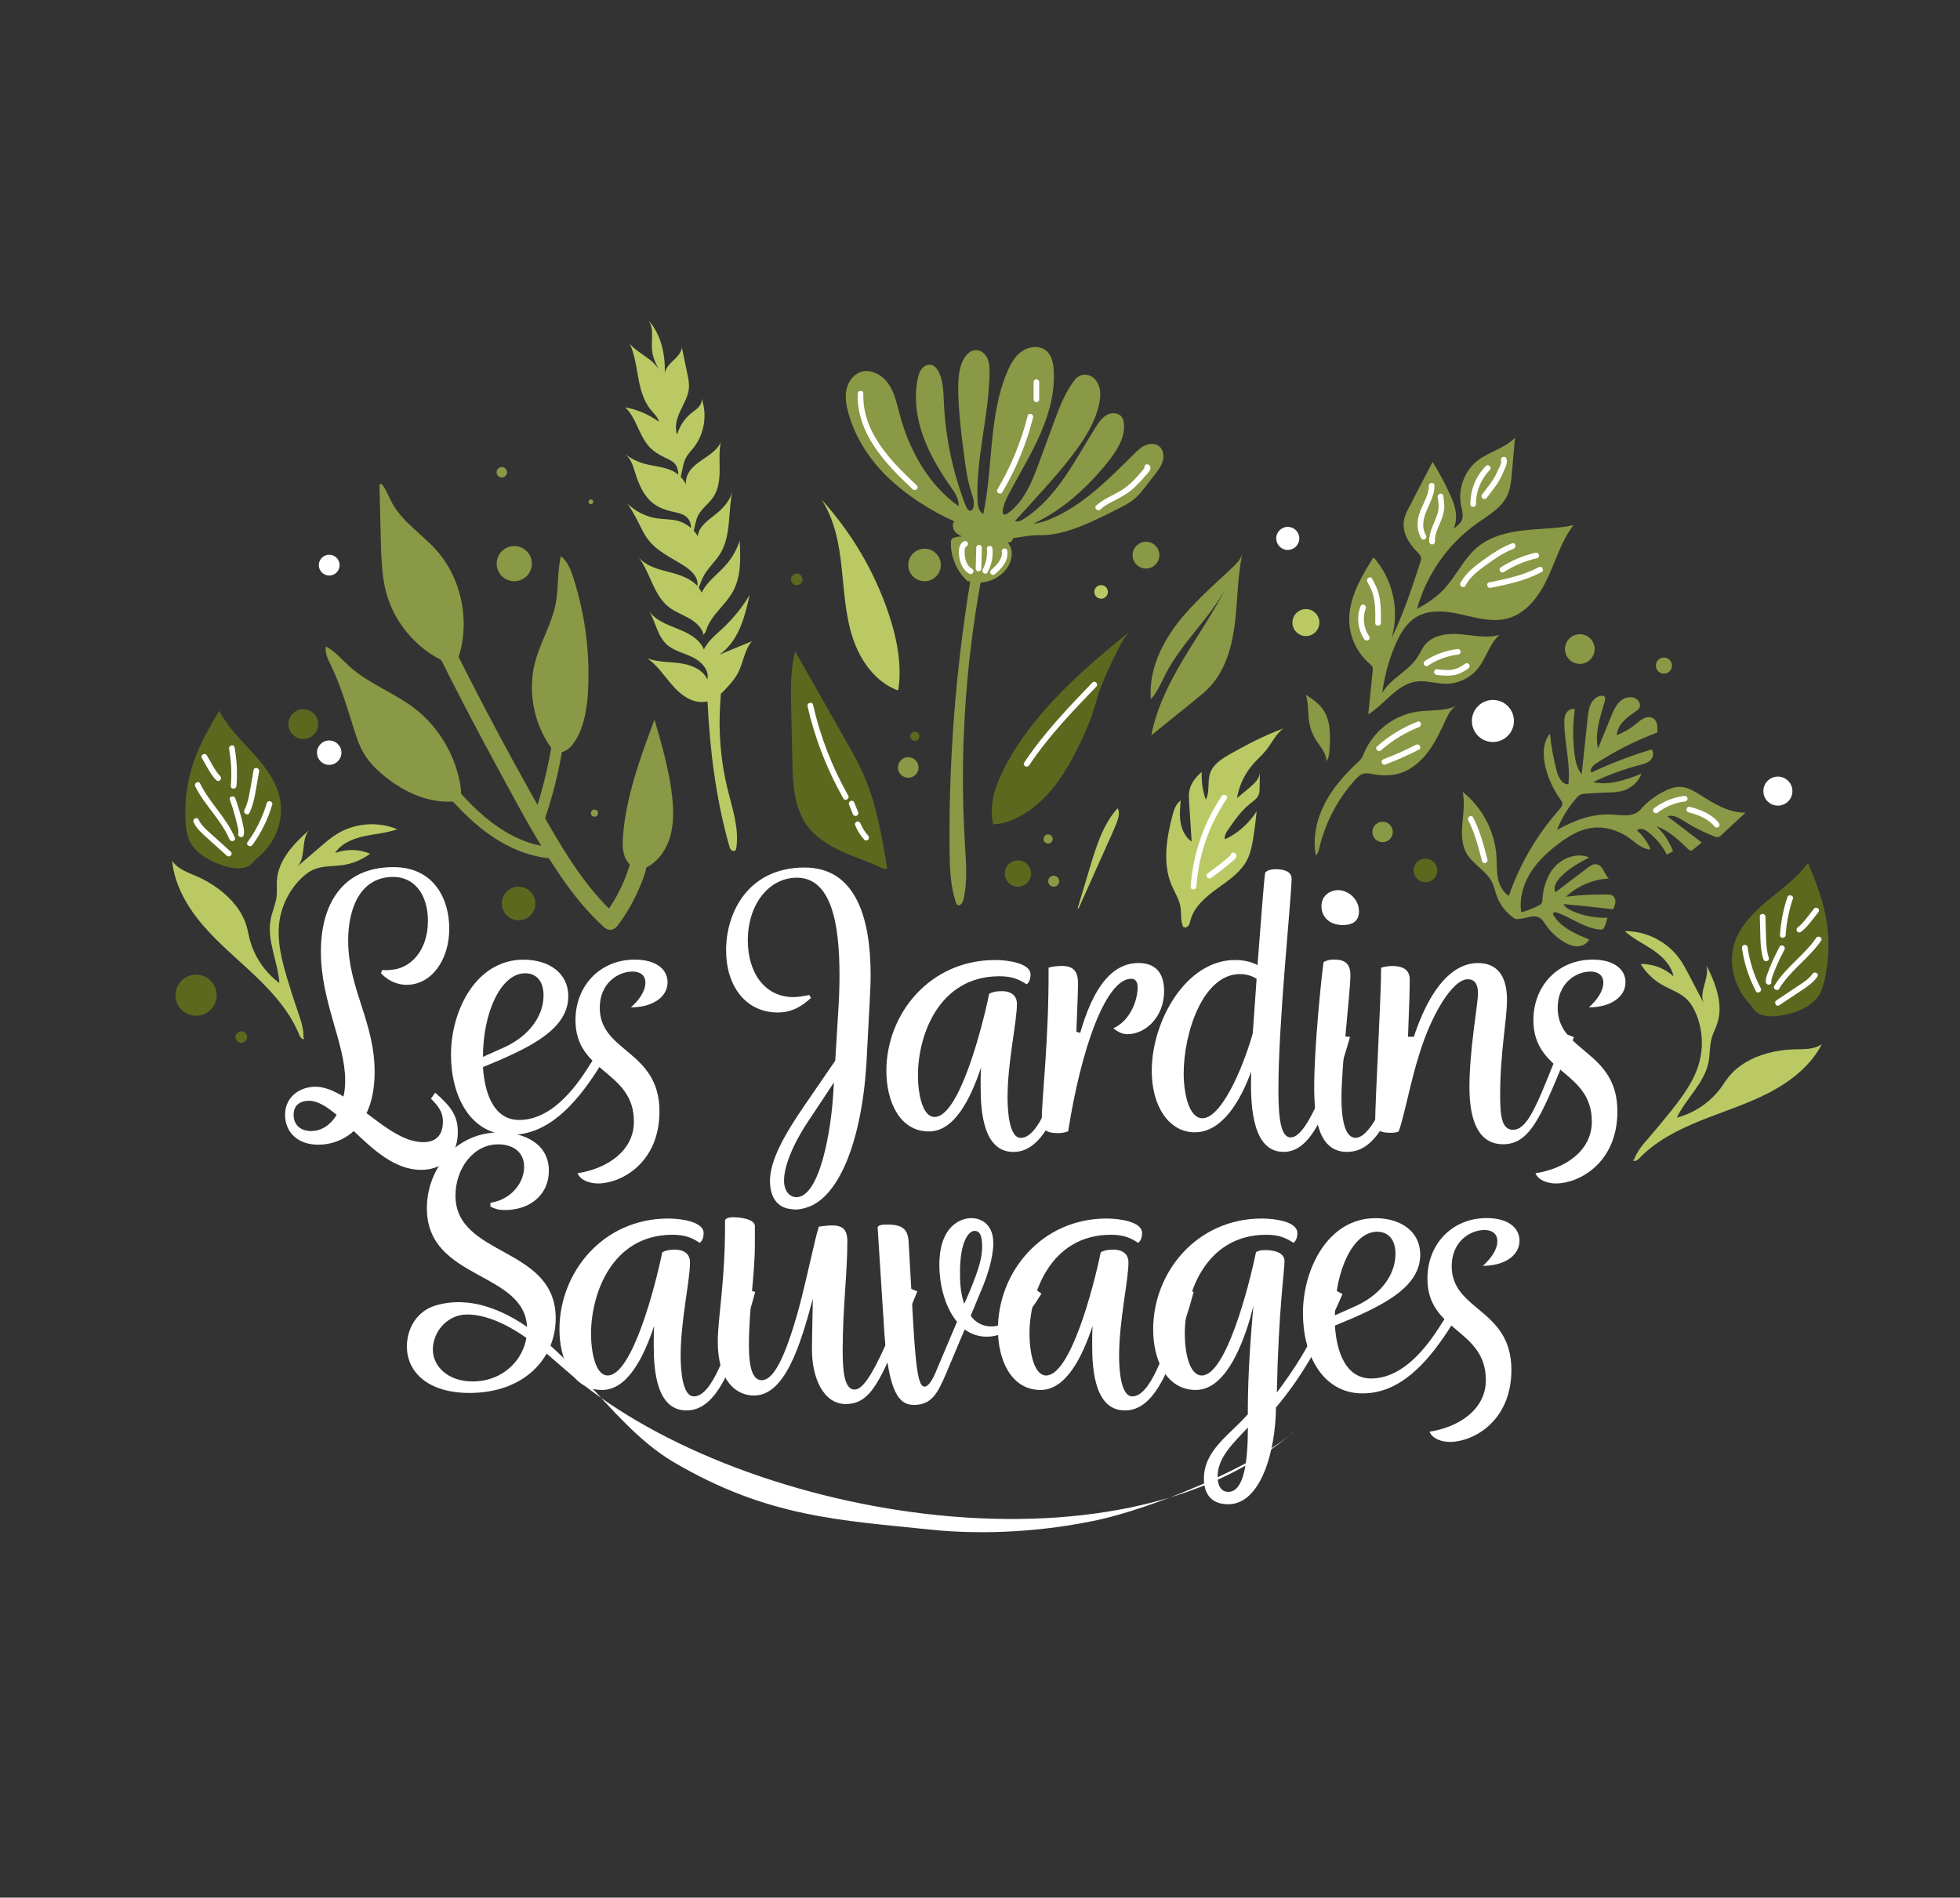<svg xmlns="http://www.w3.org/2000/svg" xmlns:xlink="http://www.w3.org/1999/xlink" id="Calque_1" x="0px" y="0px" viewBox="0 0 433.3 419.53" style="enable-background:new 0 0 433.3 419.53;" xml:space="preserve"><rect x="0" y="0" width="433.3" height="419.53" fill="#333333" stroke="none"/><style type="text/css">	.st0{clip-path:url(#SVGID_00000117676143932192298660000004656817385657259454_);}	.st1{fill:#647C22;}	.st2{fill:none;stroke:#000000;stroke-width:0.5;stroke-linecap:round;stroke-miterlimit:10;}	.st3{fill:#1D1D1B;}	.st4{fill:#9DAD5C;}	.st5{fill:none;stroke:#1D1D1B;stroke-width:4;stroke-linecap:round;stroke-miterlimit:10;}	.st6{fill:#FFC764;}	.st7{clip-path:url(#SVGID_00000088841680245613238260000011510796294556512182_);}	.st8{fill:#5D681F;}	.st9{fill:#FFFFFF;}	.st10{fill:#FF9566;}	.st11{fill:#899945;}	.st12{fill:#BBC965;}</style><g>	<g>		<path class="st9" d="M76.97,207.91c0,10.65,5.85,18.01,5.85,29.04c0,3.77-0.66,6.79-1.79,9.15c4.15,3.11,8.3,6.41,12.54,6.41   c3.11,0,4.34-1.89,4.34-4.53c0-1.79-0.57-3.02-2.64-5.09l0.94-1.32c3.58,3.11,5,5.19,5,8.67c0,5.66-3.68,8.39-8.11,8.39   c-5.85,0-10.65-4.53-14.9-8.58c-2.26,2.07-5.09,3.02-7.83,3.02c-4.62,0-7.35-2.83-7.35-6.6c0-4.24,3.58-6.22,6.69-6.22   c2.07,0,4.15,0.94,6.22,2.17c0.28-1.13,0.38-2.36,0.38-3.58c0-8.2-5.37-17.35-5.37-28.47c0-10.28,4.62-18.67,16.03-18.67   c9.05,0,12.35,7.17,12.35,13.58c0,6.88-3.87,12.44-9.43,12.44c-2.45,0-4.43-1.23-5.66-2.55l0.28-0.75c0.57,0.09,1.23,0.09,1.79,0   c4.34-0.19,8.3-4.15,8.3-10.84c0-5.85-3.02-9.71-7.64-9.71C79.42,193.86,76.97,201.21,76.97,207.91z M68.77,250.05   c2.36,0,4.34-1.41,5.66-3.58c-2.17-1.79-4.15-3.11-6.13-3.11c-1.41,0-3.39,0.57-3.39,3.11C64.9,248.73,66.51,250.05,68.77,250.05z   "></path>		<path class="st9" d="M106.77,235.91c0.38,5.94,2.45,11.69,8.01,11.69c5.94,0,10.94-4.9,14.99-11.22l4.24-6.6l1.7,1.04l-4.05,6.41   c-4.43,6.69-10.37,13.67-18.76,13.67c-8.96,0-13.2-8.67-13.2-17.72c0-9.81,5.56-21.02,16.03-21.02c5.47,0,9.9,2.83,9.9,8.11   c0,6.79-7.45,10.65-14.61,13.86L106.77,235.91z M106.77,233.65l4.43-1.98c5.19-2.26,8.96-6.6,8.96-11.6c0-3.3-1.7-4.9-4.05-4.9   C110.73,215.17,106.77,223.84,106.77,233.65z"></path>		<path class="st9" d="M140.14,247.98c0-11.41-12.92-10.65-12.92-22.44c0-7.64,5.47-13.39,13.1-13.39c4.62,0,7.26,2.07,7.26,5   c0,3.39-3.49,5.56-8.11,5.56c1.7-1.51,3.21-3.49,3.21-5.47c0-1.6-1.13-2.45-2.83-2.45c-3.3,0-7.26,2.64-7.26,8.01   c0,9.9,13.2,9.33,13.2,22.91c0,11.41-8.49,15.93-13.58,15.93c-1.79,0-3.87-0.66-4.53-2.26   C134.3,258.35,140.14,254.39,140.14,247.98z"></path>		<path class="st9" d="M192.47,215.54c0,1.89-0.09,3.77-0.19,5.66l-0.75,14.14c-1.13,17.54-6.32,29.7-13.39,31.68   c-1.23,0.38-2.26,0.47-3.3,0.28c-2.92-0.28-4.62-2.55-4.62-6.22c0-4.34,2.92-9.9,7.83-16.97l6.6-9.62l0.66-10.84   c0.19-2.73,0.28-5.47,0.28-8.11c0-11.31-1.79-21.5-9.43-21.5c-6.13,0-10.84,5.85-10.84,13.86c0,7.17,3.77,12.54,10.09,12.54   c0.75,0,2.17-0.19,3.49-0.47l0.38,0.66c-2.07,1.89-4.24,3.21-7.35,3.21c-6.98,0-11.41-5.75-11.41-13.76   c0-8.49,5-18.29,17.35-18.29C189.46,191.79,192.47,203.48,192.47,215.54z M184.27,240.72l0.09-1.41l-5.75,8.67   c-3.68,5.56-5.28,10.18-5.28,13.01c0,2.45,1.32,3.68,2.73,3.68C181.16,264.66,183.8,250.24,184.27,240.72z"></path>		<path class="st9" d="M236.22,231.1l0.94-3.21l2.07,0.57l-0.85,3.02c-3.96,13.1-7.45,23.19-14.33,23.19   c-6.51,0-7.26-8.49-7.26-14.33c0-1.41,0-2.92,0.09-4.34c-2.36,7.07-5.94,14.14-11.5,14.14c-6.6,0-9.43-6.79-9.43-13.39   c0-12.63,9.62-24.51,24.04-24.51c2.73,0,7.83,0.66,7.83,3.21c0,1.13-0.38,1.79-0.85,2.17c-1.6-1.04-3.11-1.79-6.03-1.79   c-13.48,0-18.01,13.2-18.01,21.87c0,4.24,1.04,9.24,3.68,9.24c5.37,0,10.47-19.42,12.07-27.25c0.75-0.38,1.51-0.57,2.83-0.57   c1.6,0,3.3,0.66,3.3,2.83c0,4.05-2.07,12.82-2.07,20.65c0,3.49,0.47,8.96,2.92,8.96C229.62,251.56,232.92,242.04,236.22,231.1z"></path>		<path class="st9" d="M237.83,232.04c2.26-9.43,6.03-19.14,13.86-19.14c3.39,0,5.66,1.79,5.66,6.22c0,5.75-4.15,9.52-8.11,9.52   c-1.13,0-2.07-0.47-3.11-1.32c3.68-1.6,5.37-6.13,5.37-9.05c0-1.32-0.57-1.89-1.41-1.89c-5.66,0-11.13,15.65-13.95,33.75h-0.09   c-0.66,0.28-1.41,0.38-2.26,0.38c-2.83,0-3.49-1.13-3.49-2.73c0-5.28,1.6-17.63,1.51-33.85c0.85-0.28,2.17-0.38,2.92-0.38   c1.98,0,3.58,0.66,3.58,3.68c0,3.96-0.38,8.96-0.38,13.29C237.83,231.1,237.83,231.57,237.83,232.04z"></path>		<path class="st9" d="M295.72,231.1l0.57-1.98l2.17,0.09l-0.66,2.26c-5.09,17.25-8.86,23.19-14.05,23.19   c-6.51,0-7.35-9.05-7.17-16.59v-1.13c-2.26,6.22-6.32,13.39-12.44,13.39c-5.66,0-9.52-5.66-9.52-13.58   c0-11.13,7.64-24.51,18.38-24.51c1.6,0,3.49,0.28,5,1.13c0.75-9.71,1.41-18.67,1.7-20.46c0.47-0.57,1.51-0.75,2.26-0.75   c1.89,0,3.58,0.47,3.58,2.17c-0.19,6.03-2.92,31.49-2.92,46.57c0,6.13,0.47,10.56,2.73,10.56   C288.64,251.47,292.79,241.19,295.72,231.1z M276.95,228.46l0.85-12.07c-1.04-0.66-2.26-1.04-3.68-1.04   c-8.2,0-12.44,13.01-12.44,21.97c0,4.34,1.13,9.9,4.15,9.9C269.79,247.22,274.5,237.04,276.95,228.46z"></path>		<path class="st9" d="M310.05,231.1l0.47-1.89h2.17l-0.57,2.26c-4.43,16.88-8.49,23.19-14.33,23.19c-6.13,0-7.26-6.88-7.26-14.33   c0-8.58,1.51-23.57,2.07-27.62c0.75-0.47,1.6-0.57,2.36-0.57c2.17,0,3.58,0.75,3.58,3.49c0,3.49-1.98,19.8-1.98,27.15   c0,4.34,0.66,8.77,3.11,8.77C302.69,251.56,306.84,244.02,310.05,231.1z M295.72,196.78c2.36,0,4.71,1.98,4.71,4.71   c0,2.36-1.7,3.02-3.58,3.02c-2.83,0-4.71-1.7-4.71-4.15C292.14,198.01,293.93,196.88,295.72,196.78z"></path>		<path class="st9" d="M311.65,216.49c0,5.56-0.47,11.97-0.47,17.54c2.73-11.03,7.92-21.12,15.56-21.12c4.15,0,6.41,2.73,6.41,8.11   c0,4.53-1.51,11.6-1.51,21.02c0,4.43,0.28,7.73,2.83,7.73c3.11,0,5.09-4.9,9.52-16.03l2.07-5.19l1.89,0.75l-2.17,5.19   c-5.19,12.54-7.64,18.48-13.48,18.48c-6.03,0-7.45-6.41-7.45-12.63c0-8.39,1.89-18.29,1.89-20.74c0-2.17-0.85-3.11-2.26-3.11   c-3.3,0-8.01,7.64-10.75,16.69c-1.89,5.85-3.3,13.67-4.53,16.97c-0.57,0.28-1.23,0.28-1.98,0.28c-2.26,0-3.21-0.75-3.21-2.45   c0-4.53,1.32-27.62,1.32-34.04c0.57-0.19,1.6-0.38,2.45-0.38C309.2,213.56,311.65,213.85,311.65,216.49z"></path>		<path class="st9" d="M351.91,247.98c0-11.41-12.92-10.65-12.92-22.44c0-7.64,5.47-13.39,13.1-13.39c4.62,0,7.26,2.07,7.26,5   c0,3.39-3.49,5.56-8.11,5.56c1.7-1.51,3.21-3.49,3.21-5.47c0-1.6-1.13-2.45-2.83-2.45c-3.3,0-7.26,2.64-7.26,8.01   c0,9.9,13.2,9.33,13.2,22.91c0,11.41-8.49,15.93-13.58,15.93c-1.79,0-3.87-0.66-4.53-2.26   C346.07,258.35,351.91,254.39,351.91,247.98z"></path>		<path class="st9" d="M103.8,290.42c-5.75,0.28-8.11,4.71-8.11,7.92c0,3.77,3.39,7.07,8.77,7.07c7.26,0,12.07-5.56,12.07-11.5   c0-13.01-22.16-10.65-22.16-26.78c0-8.86,6.51-16.78,16.03-16.78c5.47,0,10.94,2.45,10.94,8.49c0,5.28-4.15,8.67-9.71,8.67   c-1.41,0-2.26-0.28-3.21-0.75v-0.85c4.81-0.75,7.45-4.62,7.45-7.92c0-3.3-2.45-5-5.75-5c-5.56,0-9.43,5.47-9.43,11.31   c0,13.67,22.16,11.13,22.16,27.15c0,9.05-7.17,16.5-19.04,16.5c-9.33,0-13.86-4.71-13.86-10.28c0-4.34,2.73-9.43,9.43-9.43   c1.32,0,3.02,0.19,4.71,1.23L103.8,290.42z"></path>		<path class="st9" d="M163.95,288.25l0.94-3.21l2.07,0.57l-0.85,3.02c-3.96,13.1-7.45,23.19-14.33,23.19   c-6.51,0-7.26-8.49-7.26-14.33c0-1.41,0-2.92,0.09-4.34c-2.36,7.07-5.94,14.14-11.5,14.14c-6.6,0-9.43-6.79-9.43-13.39   c0-12.63,9.62-24.51,24.04-24.51c2.73,0,7.83,0.66,7.83,3.21c0,1.13-0.38,1.79-0.85,2.17c-1.6-1.04-3.11-1.79-6.03-1.79   c-13.48,0-18.01,13.2-18.01,21.87c0,4.24,1.04,9.24,3.68,9.24c5.37,0,10.47-19.42,12.07-27.25c0.75-0.38,1.51-0.57,2.83-0.57   c1.6,0,3.3,0.66,3.3,2.83c0,4.05-2.07,12.82-2.07,20.65c0,3.49,0.47,8.96,2.92,8.96C157.35,308.71,160.65,299.18,163.95,288.25z"></path>		<path class="st9" d="M179.7,287.12c-2.83,10.56-6.22,21.4-13.01,21.4c-3.96,0-8.01-3.21-8.01-11.88c0-5.47,1.7-13.39,1.6-26.78   c0.09-0.57,0.94-0.75,1.79-0.75c1.6,0,4.71,0.38,4.81,1.89v4.24c0,6.41-1.32,14.33-1.32,22.25c0,4.9,0.85,7.64,2.83,7.64   c2.55,0,5.09-4.62,8.2-15.84c2.07-7.83,3.49-15.18,4.43-18.1c1.23-0.19,2.26-0.28,2.92-0.28c2.83,0,3.3,1.41,3.39,3.3   c0,7.45-1.04,14.9-1.04,24.32c0,5,0.47,8.67,2.64,8.67c1.89,0,4.34-3.49,9.52-16.12l2.55-6.32l1.79,0.75l-2.64,6.41   c-5.47,13.2-7.54,18.48-13.2,18.48c-4.9,0-7.45-5.75-7.45-12.07C179.51,295.13,179.7,287.96,179.7,287.12z"></path>		<path class="st9" d="M211.57,292.21c-2.92-3.49-4.15-9.24-3.87-13.86c0.38-6.98,4.34-9.05,7.07-9.05c1.98,0,5.09,1.23,4.81,6.22   c-0.19,2.17-0.66,5.28-3.11,10.84l-1.89,4.53c1.13,1.51,2.64,2.36,4.62,2.36c4.05,0,7.26-4.43,9.43-8.39l1.6,1.13   c-2.64,4.43-6.69,9.52-12.07,9.52c-1.89,0-3.49-0.57-4.9-1.6l-4.05,9.62c-1.89,4.43-3.21,7.07-7.17,7.07   c-3.39,0-5.56-2.92-6.51-15.56l-1.51-23.66c0.09-0.57,1.13-0.66,2.07-0.66c3.77,0,4.71,1.23,4.81,4.34l0.94,16.69   c0.66,11.88,1.32,14.8,2.55,14.8c0.85,0,1.79-1.41,2.83-4.05L211.57,292.21z M212.23,281.65c0,2.64,0.28,4.81,0.94,6.6l1.23-2.83   c2.07-5,2.73-7.54,2.73-9.81c0-2.55-0.57-3.49-1.7-3.49c-0.94,0-2.73,1.51-3.11,6.79C212.23,279.86,212.23,280.8,212.23,281.65z"></path>		<path class="st9" d="M260.88,288.25l0.94-3.21l2.07,0.57l-0.85,3.02c-3.96,13.1-7.45,23.19-14.33,23.19   c-6.51,0-7.26-8.49-7.26-14.33c0-1.41,0-2.92,0.09-4.34c-2.36,7.07-5.94,14.14-11.5,14.14c-6.6,0-9.43-6.79-9.43-13.39   c0-12.63,9.62-24.51,24.04-24.51c2.73,0,7.83,0.66,7.83,3.21c0,1.13-0.38,1.79-0.85,2.17c-1.6-1.04-3.11-1.79-6.03-1.79   c-13.48,0-18.01,13.2-18.01,21.87c0,4.24,1.04,9.24,3.68,9.24c5.37,0,10.47-19.42,12.07-27.25c0.75-0.38,1.51-0.57,2.83-0.57   c1.6,0,3.3,0.66,3.3,2.83c0,4.05-2.07,12.82-2.07,20.65c0,3.49,0.47,8.96,2.92,8.96C254.28,308.71,257.58,299.18,260.88,288.25z"></path>		<path class="st9" d="M286.81,272.6c0,1.13-0.38,1.79-0.85,2.17c-1.6-1.04-3.11-1.79-6.03-1.79c-13.48,0-18.01,13.2-18.01,21.87   c0,4.24,1.04,9.24,3.77,9.24c5.28,0,10.37-19.42,11.97-27.25c0.47-0.38,1.32-0.47,2.07-0.47c2.36,0,4.24,0.75,4.24,2.45   c0,2.17-1.32,10.75-1.7,29.04c3.3-4.43,7.73-10.56,12.73-22.72l1.79,0.94c-5.19,11.97-9.62,19.04-14.71,25.08   c-0.09,9.81-3.39,21.4-10.56,21.4c-3.96,0-5.37-2.55-5.37-5.66c0-6.32,5.75-9.71,9.71-14.24c0-5.66,0.19-12.35,1.23-23.95   c-0.38,1.41-0.66,2.45-0.66,2.55c-2.26,7.64-6.03,16.03-12.07,16.03c-6.6,0-9.43-6.79-9.43-13.39c0-12.63,9.62-24.51,24.04-24.51   C281.81,269.39,286.81,270.05,286.81,272.6z M271.53,329.82c3.58,0,4.34-6.98,4.34-14.24c-3.02,3.3-6.69,6.51-6.69,10.84   C269.18,328.69,270.12,329.82,271.53,329.82z"></path>		<path class="st9" d="M295.11,293.06c0.38,5.94,2.45,11.69,8.01,11.69c5.94,0,10.94-4.9,14.99-11.22l4.24-6.6l1.7,1.04l-4.05,6.41   c-4.43,6.69-10.37,13.67-18.76,13.67c-8.96,0-13.2-8.67-13.2-17.72c0-9.81,5.56-21.02,16.03-21.02c5.47,0,9.9,2.83,9.9,8.11   c0,6.79-7.45,10.65-14.61,13.86L295.11,293.06z M295.11,290.79l4.43-1.98c5.19-2.26,8.96-6.6,8.96-11.6c0-3.3-1.7-4.9-4.05-4.9   C299.07,272.31,295.11,280.99,295.11,290.79z"></path>		<path class="st9" d="M328.48,305.12c0-11.41-12.92-10.65-12.92-22.44c0-7.64,5.47-13.39,13.1-13.39c4.62,0,7.26,2.07,7.26,5   c0,3.39-3.49,5.56-8.11,5.56c1.7-1.51,3.21-3.49,3.21-5.47c0-1.6-1.13-2.45-2.83-2.45c-3.3,0-7.26,2.64-7.26,8.01   c0,9.9,13.2,9.33,13.2,22.91c0,11.41-8.49,15.93-13.58,15.93c-1.79,0-3.87-0.66-4.53-2.26   C322.64,315.49,328.48,311.53,328.48,305.12z"></path>	</g>	<g>		<path class="st9" d="M93.27,290.54c0-0.89,5.86-4.41,14.62-1.58c16.47,5.32,26.08,25.47,40.99,34.26   c20.84,12.28,37.05,12.87,56.76,14.94c11.99,1.26,25.22,0.42,37.01-2.11s34.92-11.78,43.81-19.91   c-39.21,34.73-124.75,19.19-161.45-13.29c-4.66-4.05-9.3-8.25-14.98-10.68c-5.09-2.18-11.3-2.77-13.74,2.9L93.27,290.54z"></path>	</g>	<g>		<g>			<path class="st8" d="M388.39,223.35c-4.48-3.4-6.68-9.69-4.89-15.02c1.29-3.82,4.31-6.78,7.41-9.35s6.45-4.96,8.79-8.24    c1.41,3.46,2.83,6.94,3.66,10.59c1.12,4.92,1.15,10.09,0.08,15.03c-0.31,1.41-0.72,2.84-1.56,4.02c-0.98,1.37-2.46,2.3-4.01,2.96    c-1.64,0.7-3.38,1.13-5.15,1.3c-1.76,0.17-3.77-0.02-4.92-1.37c-0.46-0.54-0.75-1.22-1.3-1.67"></path>		</g>		<g>			<g>				<path class="st9" d="M389.25,218.48c-1.5-2.86-2.48-5.95-2.92-9.14c-0.05-0.34-0.47-0.51-0.77-0.44     c-0.36,0.1-0.48,0.44-0.44,0.77c0.46,3.3,1.5,6.49,3.05,9.44C388.55,219.83,389.63,219.2,389.25,218.48L389.25,218.48z"></path>			</g>		</g>		<g>			<g>				<path class="st9" d="M391.03,211.73c-0.47-1.42-0.57-2.89-0.61-4.38c-0.05-1.56-0.09-3.13-0.13-4.69c-0.02-0.8-1.27-0.81-1.25,0     c0.05,1.62,0.08,3.24,0.14,4.86c0.05,1.53,0.17,3.08,0.65,4.54C390.08,212.83,391.28,212.5,391.03,211.73L391.03,211.73z"></path>			</g>		</g>		<g>			<g>				<path class="st9" d="M394.76,206.72c0.18-2.74,0.71-5.43,1.59-8.03c0.26-0.76-0.95-1.09-1.21-0.33     c-0.91,2.7-1.45,5.52-1.63,8.36C393.46,207.53,394.71,207.52,394.76,206.72L394.76,206.72z"></path>			</g>		</g>		<g>			<g>				<path class="st9" d="M398.09,206.06c0.77-0.57,1.4-1.25,2-1.99c0.62-0.77,1.23-1.56,1.85-2.34c0.21-0.27,0.26-0.63,0-0.88     c-0.22-0.22-0.67-0.27-0.88,0c-0.6,0.76-1.19,1.53-1.8,2.28c-0.53,0.66-1.14,1.37-1.79,1.86c-0.27,0.2-0.41,0.54-0.22,0.86     C397.39,206.1,397.82,206.26,398.09,206.06L398.09,206.06z"></path>			</g>		</g>		<g>			<g>				<path class="st9" d="M391.61,217.09c-0.05-0.62,0.21-1.19,0.42-1.75c0.23-0.61,0.47-1.22,0.73-1.82c0.52-1.21,1.1-2.4,1.73-3.57     c0.38-0.71-0.7-1.34-1.08-0.63c-0.67,1.25-1.29,2.52-1.84,3.83c-0.28,0.66-0.55,1.32-0.79,1.99c-0.23,0.63-0.46,1.27-0.41,1.95     C390.42,217.89,391.67,217.89,391.61,217.09L391.61,217.09z"></path>			</g>		</g>		<g>			<g>				<path class="st9" d="M393.33,218.58c2.45-4.06,6.58-6.71,9.25-10.6c0.46-0.67-0.63-1.29-1.08-0.63     c-2.67,3.89-6.79,6.53-9.25,10.6C391.84,218.64,392.92,219.27,393.33,218.58L393.33,218.58z"></path>			</g>		</g>		<g>			<g>				<path class="st9" d="M393.35,222.24c1.58-1.04,3.15-2.09,4.72-3.15c1.36-0.92,2.77-1.8,3.71-3.18c0.46-0.67-0.63-1.29-1.08-0.63     c-0.87,1.27-2.28,2.07-3.53,2.91c-1.48,1-2.96,1.99-4.45,2.97C392.05,221.6,392.68,222.69,393.35,222.24L393.35,222.24z"></path>			</g>		</g>	</g>	<g>		<g>			<path class="st11" d="M357.22,175.06c2.45-0.04,4.8-1.7,5.66-4c-3.42,1.32-7.09,2.67-10.67,1.85c3.27-1.58,6.7-2.84,10.21-3.76    c0.87-0.22,1.78-0.45,2.43-1.07s0.88-1.76,0.24-2.39c-4.54,1.37-8.98,3.07-13.27,5.09c-0.49-0.65,0.27-1.5,0.95-1.95    c4.26-2.79,8.83-5.11,13.6-6.88c0.09-1.13,0.08-2.48-0.85-3.11c-0.64-0.43-1.51-0.34-2.2,0c-0.69,0.33-1.26,0.88-1.85,1.37    c-1.21,0.99-2.59,1.77-4.05,2.3c0.17-2.28,2.18-3.92,4.1-5.17c0.34-0.23,0.71-0.46,0.9-0.83c0.32-0.61,0.04-1.39-0.47-1.84    c-1.02-0.89-2.69-0.59-3.71,0.3s-1.57,2.19-2.08,3.44c-0.96,2.37-1.93,4.74-2.89,7.1c-0.77-3.49,0.52-7.06,1.5-10.5    c0.1-0.34,0.17-0.76-0.07-1.01c-0.19-0.2-0.5-0.22-0.78-0.18c-1.02,0.15-1.84,0.97-2.27,1.9s-0.55,1.98-0.66,3    c-0.44,4.15-0.89,8.3-1.33,12.45c-1.03-1.24-1.38-2.91-1.58-4.51c-0.41-3.27-0.39-6.6,0.06-9.87c-0.74-0.24-1.56,0.25-1.93,0.93    c-0.37,0.68-0.4,1.49-0.39,2.27c0.09,4.48,1.39,8.94,0.91,13.39c-1.42,0.07-2.22-1.58-2.59-2.96c-0.72-2.7-1.22-5.47-1.49-8.25    c-1.66,2.04-1.6,4.99-0.96,7.54c0.63,2.52,1.76,4.92,3.28,7.03c0.18,0.25,0.37,0.51,0.42,0.81c0.08,0.54-0.31,1.03-0.68,1.44    c-4.92,5.54-8.73,12.05-11.15,19.05c-1.38-0.82-2.14-2.41-2.43-3.99c-0.3-1.58-0.21-3.2-0.31-4.8    c-0.37-5.49-3.15-10.78-7.47-14.18c0.99,4.51-1.44,9.64,0.89,13.63c1.41,2.41,4.26,3.74,5.54,6.22c0.53,1.03,0.75,2.2,1.16,3.29    c0.77,2.06,2.25,3.85,4.12,4.99l-0.07-0.07c1.85,0.29,3.92-1.19,5.48-0.16c0.51,0.34,0.84,0.89,1.18,1.39    c1.03,1.51,2.37,2.81,3.92,3.79c0.92,0.58,1.96,1.06,3.05,1.07s2.24-0.54,2.68-1.54c-2.97-1.2-6.13-2.57-7.83-5.28    c-0.09-0.15-0.18-0.32-0.13-0.48c0.1-0.31,0.54-0.28,0.84-0.17c3.21,1.09,6.03,3.42,9.4,3.75c0.28,0.03,0.58,0.03,0.81-0.13    c0.19-0.14,0.29-0.37,0.38-0.59c0.23-0.61,0.43-1.24,0.58-1.88c-2.55,0.07-5.11-0.4-7.46-1.36c-0.88-0.36-1.79-0.84-2.25-1.67    c3.66,0.33,7.32,0.72,10.97,1.15c0.24-0.52,0.48-1.05,0.51-1.62c0.03-0.57-0.2-1.19-0.7-1.46c-0.3-0.16-0.66-0.17-1.01-0.18    c-3.08-0.06-6.16,0.1-9.22,0.49c2.55-2.4,5.99-3.86,9.49-4.02c-0.55-0.48-0.83-1.19-1.18-1.82c-0.36-0.64-0.89-1.27-1.62-1.35    c-0.7-0.08-1.33,0.37-1.89,0.79c-2.38,1.8-4.76,3.61-7.14,5.41c-0.53-1.12,0.23-2.42,1.09-3.32c1.79-1.87,4.1-3.15,6.38-4.39    c-2.52-1.04-5.58-0.06-7.46,1.92c-1.88,1.98-2.73,4.76-2.88,7.48c-0.02,0.28-0.03,0.57-0.19,0.79c-0.13,0.18-0.33,0.3-0.53,0.4    c-1.21,0.63-2.48,1.14-3.8,1.51l-0.17-0.06c-0.45-3.04,0.49-6.18,2.14-8.78s3.98-4.7,6.46-6.52c1.91-1.4,3.99-2.69,6.32-3.15    c3.15-0.63,6.5,0.33,9.09,2.22c1.42,1.04,2.83,2.43,4.59,2.42c-0.65-1.59-1.67-3.02-2.96-4.15c0.47-0.72,1.58-0.33,2.26,0.18    c1.8,1.35,3.29,3.12,4.3,5.13c0.46-0.25,0.92-0.51,1.38-0.76c-0.79-2.07-2.04-3.97-3.65-5.5c2.71,0.93,4.85,3,6.92,4.99    c0.18,0.18,0.39,0.36,0.64,0.37c0.25,0.01,0.47-0.16,0.66-0.32c0.59-0.49,1.18-0.98,1.76-1.47c-2.52-1.92-5.05-3.85-7.57-5.77    c1.22-0.46,2.53,0.33,3.63,1.03c2.11,1.34,4.36,2.48,6.69,3.39c0.29,0.11,0.61,0.23,0.91,0.16c0.27-0.06,0.49-0.26,0.7-0.45    c1.78-1.65,3.55-3.3,5.33-4.95c-3.68,0.07-7.01-2.02-10.12-3.98c-1.23-0.77-2.53-1.56-3.98-1.69c-1.39-0.13-2.77,0.37-4.01,1.01    c-1.83,0.94-3.5,2.21-4.9,3.72l0.14-0.2c-0.6,1.04-1.84,1.57-3.04,1.7c-1.2,0.12-2.4-0.08-3.6-0.15    c-4.26-0.24-8.45,1.3-12.16,3.41c1-2.58,2.46-4.97,4.28-7.05c0.24-0.28,0.5-0.56,0.83-0.72c0.37-0.19,0.79-0.22,1.2-0.25    c2.39-0.16,4.79-0.27,7.19-0.34"></path>		</g>		<g>			<g>				<path class="st9" d="M366.38,179.7c1.77-1.34,3.86-2.24,6.07-2.51c0.33-0.04,0.62-0.26,0.62-0.62c0-0.31-0.29-0.67-0.62-0.62     c-2.43,0.3-4.75,1.2-6.7,2.68c-0.27,0.2-0.41,0.54-0.22,0.86C365.67,179.74,366.1,179.9,366.38,179.7L366.38,179.7z"></path>			</g>		</g>		<g>			<g>				<path class="st9" d="M373.29,179.58c2.16,0.58,4.36,1.4,5.79,3.2c0.21,0.26,0.66,0.22,0.88,0c0.26-0.26,0.21-0.62,0-0.88     c-1.56-1.95-4-2.89-6.34-3.52C372.84,178.16,372.51,179.37,373.29,179.58L373.29,179.58z"></path>			</g>		</g>		<g>			<g>				<path class="st9" d="M324.58,181.34c1.47,2.84,2.26,5.95,3.05,9.03c0.2,0.78,1.41,0.45,1.21-0.33     c-0.82-3.19-1.66-6.39-3.18-9.33C325.29,180,324.22,180.63,324.58,181.34L324.58,181.34z"></path>			</g>		</g>	</g>	<g>		<g>			<g>				<path class="st11" d="M96.1,143.04c4.38,8.83,8.92,17.57,13.63,26.22c4.45,8.18,8.83,16.53,14.08,24.24     c2.84,4.18,6.02,8.13,9.77,11.53c0.98,0.89,2.2,0.61,2.94-0.38c1.91-2.52,3.49-5.24,4.73-8.14c1.17-2.73,2.61-5.94,1.09-8.81     c-1.13-2.13-4.37-0.24-3.24,1.89c0.49,0.92-0.06,2.17-0.36,3.07c-0.41,1.2-0.89,2.38-1.43,3.52c-1.11,2.33-2.47,4.52-4.03,6.57     c0.98-0.13,1.96-0.25,2.94-0.38c-6.5-5.9-11.1-13.39-15.42-20.95c-4.83-8.44-9.49-16.99-14-25.61     c-2.54-4.87-5.03-9.76-7.47-14.68C98.26,138.98,95.03,140.88,96.1,143.04L96.1,143.04z"></path>			</g>		</g>		<g>			<g>				<path class="st11" d="M96.74,173.18c6.41,8.07,14.47,15.68,25.23,16.64c1.6,0.14,1.59-2.36,0-2.5     c-10.03-0.9-17.53-8.45-23.46-15.91C97.51,170.16,95.75,171.94,96.74,173.18L96.74,173.18z"></path>			</g>		</g>		<g>			<g>				<path class="st11" d="M120.17,181.87c1.52-4.35,2.74-8.8,3.63-13.32c0.43-2.18,0.78-4.38,1.06-6.59     c0.23-1.74,0.92-4.08-0.45-5.5c-1.12-1.16-2.89,0.61-1.77,1.77c0.36,0.38-0.09,2.18-0.14,2.61c-0.11,0.94-0.24,1.88-0.38,2.81     c-0.3,2.02-0.67,4.02-1.1,6.01c-0.85,3.91-1.94,7.76-3.26,11.54C117.23,182.72,119.64,183.38,120.17,181.87L120.17,181.87z"></path>			</g>		</g>		<g>			<path class="st11" d="M100.29,147.11c-7.33-2.58-13.17-9.01-15.03-16.55c-0.41-1.64-0.63-3.33-0.78-5.01    c-0.2-2.27-0.26-4.55-0.31-6.82c-0.09-3.76-0.19-7.52-0.28-11.28c0-0.15,0-0.32,0.12-0.41c0.2-0.17,0.49,0.06,0.64,0.28    c0.86,1.26,1.39,2.72,2.13,4.05c2.28,4.07,6.44,6.67,9.57,10.13c6.23,6.89,7.94,17.53,4.18,26.02"></path>		</g>		<g>			<path class="st11" d="M122.64,166.35c-4.49-5.49-6.15-13.18-4.33-20.03c1.19-4.46,3.73-8.5,4.57-13.04    c0.64-3.41,0.29-6.97,1.13-10.33c1.47,1.18,2.19,3.06,2.77,4.86c2.53,7.9,3.64,16.25,3.24,24.53c-0.18,3.78-0.7,7.65-2.56,10.95    c-0.53,0.94-1.18,1.85-2.08,2.45c-0.9,0.6-2.08,0.86-3.08,0.47"></path>		</g>		<g>			<path class="st11" d="M101.53,177.03c-5.98,1-12.06-1.72-16.72-5.59c-1.65-1.37-3.2-2.92-4.31-4.76    c-1.01-1.68-1.64-3.56-2.23-5.43c-1.53-4.8-2.93-9.66-5.13-14.19c-0.64-1.31-1.36-2.71-1.1-4.14c2.05,1.04,3.53,2.89,5.23,4.42    c4.16,3.77,9.66,5.71,14.15,9.09c5.69,4.29,9.55,10.93,10.47,17.99c0.1,0.75,0.07,1.7-0.61,2.04"></path>		</g>		<g>			<path class="st11" d="M140.37,191.94c-1.25-0.57-2.08-1.83-2.44-3.15s-0.31-2.72-0.2-4.09c0.73-8.85,3.86-17.3,6.96-25.62    c1.63,5.6,3.26,11.22,3.9,17.01c0.33,2.93,0.39,5.94-0.41,8.78c-0.8,2.84-2.58,5.5-5.19,6.86c-1.06,0.55-2.51,0.82-3.35-0.04"></path>		</g>	</g>	<g>		<path class="st12" d="M361.25,256.37c0.65-1.86,1.99-3.38,3.28-4.87c1.7-1.96,3.35-3.96,4.97-5.99c2.56-3.22,5.06-6.62,6.15-10.58   c1-3.65,0.7-7.65-0.83-11.11c-0.45-1.01-1.01-1.99-1.79-2.79c-1.54-1.57-3.75-2.24-5.65-3.34c-1.9-1.11-3.52-2.69-4.67-4.57   c2.65-0.06,5.31,0.94,7.26,2.74c-0.49-2.47-2.44-4.4-4.52-5.81c-2.08-1.42-4.41-2.51-6.28-4.19c4.67-0.07,9.32,2.25,12.07,6.03   c0.85,1.17,1.53,2.47,2.2,3.75c1.1,2.12,2.21,4.23,3.31,6.35c-1.43-2.59,1.35-5.84,0.46-8.66c2.03,4.03,3.85,8.66,2.43,12.94   c-0.36,1.09-0.92,2.1-1.23,3.2c-0.49,1.73-0.36,3.57-0.7,5.33c-0.92,4.66-4.96,8.01-7.01,12.29c3.89-1.01,7.41-3.41,9.79-6.66   c0.55-0.76,1.04-1.56,1.62-2.29c2.1-2.67,5.27-4.36,8.55-5.27c1.84-0.51,3.75-0.8,5.66-0.87c2.21-0.07,4.62,0.11,6.44-1.15   c-2.49,4.8-6.97,8.29-11.77,10.77c-4.8,2.48-10,4.09-15.01,6.11c-5.01,2.02-9.97,4.53-13.69,8.45c-0.37,0.39-1.13,0.73-1.31,0.23"></path>	</g>	<g>		<g>			<path class="st8" d="M54.93,191.03c4.92-2.72,8.02-8.62,7.02-14.15c-0.72-3.97-3.28-7.33-5.98-10.32s-5.66-5.84-7.5-9.43    c-1.9,3.22-3.8,6.46-5.16,9.94c-1.83,4.71-2.61,9.82-2.26,14.86c0.1,1.44,0.3,2.91,0.96,4.2c0.77,1.5,2.11,2.63,3.54,3.51    c1.52,0.93,3.18,1.61,4.91,2.04c1.72,0.42,3.73,0.53,5.07-0.64c0.54-0.46,0.92-1.1,1.53-1.46"></path>		</g>		<g>			<g>				<path class="st9" d="M55.81,186.8c1.96-2.69,3.43-5.71,4.37-8.91c0.23-0.77-0.98-1.1-1.21-0.33c-0.91,3.1-2.34,6-4.24,8.61     C54.26,186.82,55.34,187.45,55.81,186.8L55.81,186.8z"></path>			</g>		</g>		<g>			<g>				<path class="st9" d="M55.12,179.73c0.69-1.37,1.04-2.85,1.31-4.35c0.29-1.61,0.57-3.22,0.85-4.83c0.14-0.79-1.07-1.12-1.21-0.33     c-0.27,1.56-0.54,3.11-0.82,4.67c-0.26,1.44-0.56,2.89-1.22,4.21C53.68,179.81,54.76,180.45,55.12,179.73L55.12,179.73z"></path>			</g>		</g>		<g>			<g>				<path class="st9" d="M52.28,173.75c0.23-2.85,0.08-5.7-0.42-8.51c-0.14-0.79-1.35-0.46-1.21,0.33c0.48,2.7,0.6,5.45,0.38,8.18     C50.97,174.55,52.22,174.55,52.28,173.75L52.28,173.75z"></path>			</g>		</g>		<g>			<g>				<path class="st9" d="M48.68,171.59c-0.62-0.62-1.08-1.35-1.52-2.09c-0.49-0.83-0.96-1.68-1.44-2.51     c-0.4-0.7-1.48-0.07-1.08,0.63c0.49,0.86,0.98,1.73,1.49,2.59c0.48,0.81,1.01,1.61,1.68,2.28     C48.37,173.05,49.25,172.16,48.68,171.59L48.68,171.59z"></path>			</g>		</g>		<g>			<g>				<path class="st9" d="M53.88,184.63c0.15-0.69,0.04-1.34-0.1-2.02c-0.15-0.7-0.31-1.4-0.49-2.09c-0.36-1.36-0.78-2.7-1.26-4.03     c-0.27-0.75-1.48-0.43-1.21,0.33c0.45,1.23,0.84,2.48,1.18,3.74c0.17,0.62,0.32,1.24,0.46,1.87c0.13,0.6,0.34,1.26,0.21,1.87     C52.5,185.08,53.7,185.42,53.88,184.63L53.88,184.63z"></path>			</g>		</g>		<g>			<g>				<path class="st9" d="M51.92,185.2c-1.86-4.43-5.58-7.69-7.68-11.98c-0.35-0.72-1.43-0.09-1.08,0.63     c2.05,4.19,5.74,7.36,7.55,11.68C51.02,186.26,52.23,185.94,51.92,185.2L51.92,185.2z"></path>			</g>		</g>		<g>			<g>				<path class="st9" d="M51.01,188.29c-1.33-1.19-2.66-2.38-3.97-3.58c-1.16-1.05-2.46-2.08-3.15-3.52     c-0.35-0.72-1.43-0.09-1.08,0.63c0.72,1.49,2.04,2.58,3.24,3.67c1.35,1.23,2.71,2.46,4.08,3.68     C50.73,189.71,51.62,188.83,51.01,188.29L51.01,188.29z"></path>			</g>		</g>	</g>	<g>		<path class="st12" d="M67.09,229.43c0.09-1.97-0.59-3.88-1.23-5.74c-0.84-2.45-1.64-4.93-2.38-7.41   c-1.17-3.94-2.23-8.03-1.77-12.11c0.43-3.76,2.19-7.36,4.9-10c0.79-0.77,1.68-1.48,2.69-1.92c2.01-0.88,4.31-0.68,6.49-1   c2.18-0.32,4.27-1.19,6.04-2.5c-2.44-1.05-5.28-1.11-7.76-0.16c1.37-2.11,3.9-3.17,6.36-3.71c2.46-0.54,5.02-0.69,7.39-1.55   c-4.31-1.8-9.49-1.38-13.45,1.11c-1.23,0.77-2.34,1.72-3.44,2.67c-1.81,1.55-3.62,3.11-5.43,4.66c2.29-1.87,0.92-5.93,2.79-8.21   c-3.38,2.98-6.79,6.6-7.08,11.1c-0.07,1.14,0.07,2.29-0.05,3.43c-0.19,1.79-1,3.45-1.33,5.21c-0.88,4.66,1.62,9.28,1.93,14.02   c-3.24-2.39-5.61-5.92-6.6-9.83c-0.23-0.91-0.39-1.83-0.65-2.73c-0.96-3.27-3.27-6-5.97-8.07c-1.52-1.16-3.18-2.14-4.93-2.91   c-2.03-0.89-4.33-1.62-5.55-3.47c0.52,5.38,3.38,10.29,6.92,14.38s7.76,7.52,11.66,11.26s7.56,7.92,9.56,12.94   c0.2,0.5,0.77,1.1,1.13,0.7"></path>	</g>	<g>		<g>			<path class="st11" d="M293.25,168.37c0.03-1.83-1.41-3.3-2.38-4.85c-0.7-1.12-1.18-2.38-1.42-3.69    c-0.37-2.06-0.11-4.23-0.76-6.23c1.37,0.91,2.78,1.84,3.74,3.18c1.79,2.49,1.68,5.83,1.5,8.89c-0.07,1.1-0.2,2.34-1.06,3.03"></path>		</g>		<g>			<path class="st11" d="M290.84,188.8c-0.64-3.8,0.27-7.76,2.04-11.19c1.77-3.43,4.37-6.36,7.19-9c0.35-0.33,0.71-0.66,0.97-1.06    c0.23-0.35,0.37-0.74,0.53-1.12c1.99-4.74,6.55-8.3,11.63-9.08c2.91-0.45,6.01-0.06,8.7-1.25c-1.14,0.59-1.74,1.84-2.28,3    c-1.15,2.51-2.32,5.04-3.99,7.23c-1.67,2.19-3.92,4.05-6.59,4.75c-1.81,0.47-3.73,0.4-5.57,0.06c-0.66-0.12-1.34-0.27-1.99-0.12    c-0.78,0.19-1.38,0.79-1.91,1.38c-3.88,4.29-6.64,9.58-7.94,15.21c-0.13,0.57-0.29,1.21-0.8,1.5"></path>		</g>		<g>			<g>				<path class="st9" d="M305.31,165.88c2.47-2.18,5.32-3.93,8.39-5.13c0.74-0.29,0.42-1.5-0.33-1.21c-3.28,1.29-6.3,3.12-8.94,5.46     C303.82,165.53,304.71,166.41,305.31,165.88L305.31,165.88z"></path>			</g>		</g>		<g>			<g>				<path class="st9" d="M306.22,169.03c2.55-0.96,5.04-2.06,7.46-3.3c0.72-0.37,0.08-1.44-0.63-1.08     c-2.33,1.19-4.72,2.25-7.16,3.17c-0.32,0.12-0.53,0.42-0.44,0.77C305.53,168.9,305.9,169.15,306.22,169.03L306.22,169.03z"></path>			</g>		</g>		<g>			<path class="st11" d="M302.49,157.79c0.32-3.15,0.65-6.3,0.97-9.45c0.03-0.28,0.06-0.56-0.03-0.82c-0.12-0.35-0.43-0.6-0.71-0.85    c-2.6-2.24-4.24-5.57-4.43-9c-0.29-5.22,2.58-10.03,5.34-14.47c4.3,4.75,5.87,11.82,3.98,17.94c2.63-5.37,4.5-11.07,6.36-16.75    c0.11-0.32,0.21-0.66,0.18-1c-0.06-0.6-0.54-1.06-0.96-1.49c-1.83-1.84-3.28-4.38-2.8-6.94c0.19-1.02,0.67-1.95,1.15-2.87    c1.72-3.32,3.44-6.65,5.16-9.97c1.34,2.15,2.55,4.37,3.62,6.66c0.7,1.48,1.35,3.02,1.53,4.66c0.18,1.63-0.17,3.39-1.27,4.61    c0.33-1.24,1.89-1.72,2.49-2.85c0.57-1.07,0.14-2.37-0.09-3.56c-0.71-3.64,0.81-7.63,3.75-9.88c2.55-1.96,5.99-2.66,8.19-5    c-0.23,2.62-0.46,5.24-0.69,7.86c-0.15,1.7-0.31,3.43-1.04,4.97c-1.32,2.77-4.2,4.36-6.7,6.14    c-6.39,4.53-11.15,11.33-13.22,18.89c2.11-1.18,4.17-2.51,5.84-4.26c2.79-2.91,4.43-6.86,7.54-9.43    c2.83-2.34,6.58-3.27,10.23-3.68c3.65-0.41,7.36-0.38,10.96-1.13c-2.64,3.42-3.86,7.69-5.68,11.61    c-1.82,3.92-4.62,7.81-8.78,8.97c-3.31,0.92-6.81-0.06-10.16-0.82s-7.08-1.25-10.05,0.49c-2.31,1.36-3.72,3.84-4.76,6.31    c-1.42,3.35-2.37,6.89-2.83,10.5c1.85-3.22,5.76-4.77,7.78-7.88c0.59-0.91,1-1.94,1.69-2.78c1.82-2.2,5.06-2.55,7.91-2.3    c2.85,0.25,5.77,0.93,8.52,0.15c-2.2,1.94-2.9,5.09-4.73,7.39c-1.7,2.13-4.41,3.43-7.14,3.41c-2.13-0.01-4.23-0.77-6.35-0.52    c-4.31,0.51-6.99,4.84-10.64,7.19"></path>		</g>		<g>			<g>				<path class="st9" d="M326.3,111.47c-0.03-2.81,1.07-5.54,3.04-7.55c0.56-0.58-0.32-1.46-0.88-0.88c-2.19,2.24-3.43,5.3-3.4,8.43     C325.05,112.27,326.3,112.27,326.3,111.47L326.3,111.47z"></path>			</g>		</g>		<g>			<g>				<path class="st9" d="M328.71,110.01c1-1.33,2.1-2.63,2.9-4.09c0.39-0.71,0.71-1.45,1.02-2.2c0.31-0.73,0.65-1.48,0.42-2.29     c-0.22-0.77-1.43-0.44-1.21,0.33c0.17,0.61-0.33,1.41-0.57,1.96c-0.29,0.67-0.6,1.33-0.98,1.96c-0.78,1.3-1.77,2.49-2.68,3.7     c-0.2,0.27-0.04,0.7,0.22,0.86C328.17,110.43,328.51,110.28,328.71,110.01L328.71,110.01z"></path>			</g>		</g>		<g>			<g>				<path class="st9" d="M315.25,118.37c-2.12-3.88,1.9-7.15,1.88-11c0-0.8-1.25-0.81-1.25,0c0.01,2-1.15,3.75-1.88,5.55     c-0.81,2.02-0.9,4.13,0.17,6.08C314.55,119.7,315.63,119.07,315.25,118.37L315.25,118.37z"></path>			</g>		</g>		<g>			<g>				<path class="st9" d="M317.83,109.91c0.16,0.98,0.31,1.99,0.12,2.98c-0.15,0.77-0.44,1.51-0.74,2.24     c-0.63,1.49-1.32,2.98-1.25,4.63c0.03,0.8,1.28,0.81,1.25,0c-0.07-1.69,0.78-3.21,1.39-4.74c0.31-0.78,0.56-1.58,0.66-2.42     c0.11-1.01-0.05-2.02-0.21-3.02C318.91,108.79,317.7,109.12,317.83,109.91L317.83,109.91z"></path>			</g>		</g>		<g>			<g>				<path class="st9" d="M300.74,134.11c-0.88,2.36-0.54,5.13,0.87,7.22c0.45,0.66,1.53,0.04,1.08-0.63     c-1.25-1.84-1.52-4.17-0.75-6.25c0.12-0.32-0.13-0.68-0.44-0.77C301.16,133.57,300.86,133.79,300.74,134.11L300.74,134.11z"></path>			</g>		</g>		<g>			<g>				<path class="st9" d="M302.27,128.59c0.35,0.7,0.75,1.37,1.02,2.1c0.27,0.74,0.45,1.52,0.57,2.3c0.23,1.56,0.19,3.15,0.16,4.73     c-0.02,0.8,1.23,0.8,1.25,0c0.03-1.69,0.04-3.38-0.2-5.06c-0.12-0.81-0.31-1.61-0.6-2.38c-0.3-0.81-0.74-1.55-1.12-2.32     C302.99,127.24,301.91,127.87,302.27,128.59L302.27,128.59z"></path>			</g>		</g>		<g>			<g>				<path class="st9" d="M323.95,129.49c1.14-2.06,2.9-3.38,4.78-4.73c1.84-1.32,3.74-2.62,5.87-3.44c0.74-0.29,0.42-1.49-0.33-1.21     c-2.3,0.88-4.34,2.24-6.33,3.68c-2,1.44-3.85,2.88-5.07,5.07C322.48,129.56,323.56,130.19,323.95,129.49L323.95,129.49z"></path>			</g>		</g>		<g>			<g>				<path class="st9" d="M332.44,126.48c2.26-1.43,4.74-2.47,7.35-3.07c0.78-0.18,0.45-1.39-0.33-1.21c-2.71,0.62-5.3,1.71-7.65,3.2     C331.13,125.83,331.76,126.91,332.44,126.48L332.44,126.48z"></path>			</g>		</g>		<g>			<g>				<path class="st9" d="M329.55,129.96c3.86-0.78,7.75-1.61,11.25-3.49c0.71-0.38,0.08-1.46-0.63-1.08     c-3.4,1.82-7.2,2.6-10.95,3.36C328.43,128.92,328.77,130.12,329.55,129.96L329.55,129.96z"></path>			</g>		</g>		<g>			<g>				<path class="st9" d="M315.66,147.18c1.98-1.32,4.26-2.18,6.63-2.46c0.34-0.04,0.62-0.26,0.62-0.62c0-0.31-0.29-0.66-0.62-0.62     c-2.59,0.3-5.08,1.18-7.26,2.63C314.36,146.55,314.99,147.63,315.66,147.18L315.66,147.18z"></path>			</g>		</g>		<g>			<g>				<path class="st9" d="M317.66,149.22c1.24,0.14,2.48,0.25,3.72,0.04c1.19-0.2,2.24-0.78,3.21-1.47c0.27-0.2,0.41-0.54,0.22-0.86     c-0.16-0.27-0.58-0.42-0.86-0.22c-0.89,0.63-1.82,1.17-2.91,1.34c-1.12,0.18-2.28,0.03-3.39-0.09     c-0.34-0.04-0.62,0.31-0.62,0.62C317.03,148.97,317.32,149.19,317.66,149.22L317.66,149.22z"></path>			</g>		</g>	</g>	<circle class="st9" cx="72.78" cy="124.94" r="2.3"></circle>	<circle class="st8" cx="67.05" cy="160.08" r="3.29"></circle>	<circle class="st9" cx="72.78" cy="166.4" r="2.7"></circle>	<circle class="st8" cx="43.35" cy="220.02" r="4.55"></circle>	<circle class="st8" cx="53.34" cy="229.28" r="1.28"></circle>	<circle class="st9" cx="330.04" cy="159.39" r="4.65"></circle>	<circle class="st11" cx="305.65" cy="183.93" r="2.26"></circle>	<circle class="st8" cx="315.13" cy="192.44" r="2.61"></circle>	<circle class="st9" cx="393.04" cy="174.9" r="3.21"></circle>	<circle class="st12" cx="288.7" cy="137.64" r="2.98"></circle>	<g>		<path class="st11" d="M254.4,154.23c-0.37-5.85,2.19-11.55,5.73-16.22c3.54-4.66,8.05-8.49,12.29-12.52   c0.9-0.86,1.82-1.77,2.2-2.96c-1.06,5.01-1,10.18-1.62,15.26c-0.62,5.08-2.05,10.3-5.54,14.05c-1.01,1.08-2.16,2.01-3.31,2.94   c-3.21,2.59-6.41,5.18-9.62,7.77c1.14-6,3.93-11.55,7.06-16.8s6.63-10.27,9.39-15.72c-3.62,6.75-9.65,11.99-13.19,18.78   c-1.02,1.96-1.85,4.05-3.29,5.72"></path>	</g>	<g>		<g>			<path class="st8" d="M219.64,182.47c-1.19-4.38,0.46-9.03,2.58-13.04c6.5-12.28,17.36-21.6,28.16-30.34    c-1.6,1.25-2.55,3.13-3.44,4.95c-1.48,3.01-2.97,6.03-4.03,9.21c-0.6,1.78-1.06,3.6-1.69,5.37c-0.56,1.59-1.25,3.12-1.96,4.65    c-1.67,3.57-3.51,7.1-5.9,10.23c-2.4,3.13-5.4,5.87-8.98,7.52c-1.55,0.72-3.23,1.22-4.94,1.2"></path>		</g>		<g>			<g>				<path class="st9" d="M241.48,150.91c-5.37,5.58-10.74,11.2-15.05,17.66c-0.45,0.67,0.63,1.3,1.08,0.63     c4.25-6.37,9.56-11.91,14.86-17.41C242.92,151.22,242.04,150.33,241.48,150.91L241.48,150.91z"></path>			</g>		</g>	</g>	<g>		<path class="st12" d="M238.23,200.82c0.95-3.2,1.91-6.4,2.88-9.59c1.36-4.46,2.83-9.08,5.95-12.54c0.51,0.75,0.29,1.77,0,2.63   c-0.42,1.22-0.94,2.39-1.47,3.57c-2.39,5.33-4.77,10.66-7.16,15.98"></path>	</g>	<g>		<g>			<path class="st12" d="M261.53,204.8c-0.6-1.34-0.32-2.9-0.57-4.34c-0.28-1.66-1.24-3.12-1.91-4.67    c-2.07-4.82-1.2-10.36,0.13-15.44c0.33-1.27,0.76-2.63,1.84-3.38c-0.15,1.64-0.3,3.31-0.01,4.93s1.06,3.23,2.43,4.16    c-0.19-2.91-0.37-5.82-0.56-8.73c-0.05-0.83-0.11-1.67,0.05-2.49c0.31-1.67,1.44-3.08,2.73-4.17c-0.09,2.08,0.22,4.17,0.91,6.14    c0.94-1.78,0.3-4.02,0.97-5.92c0.7-1.97,2.63-3.18,4.44-4.21c3.77-2.13,7.63-4.13,11.69-5.62c-1.66,1.28-2.54,3.3-3.87,4.92    c-0.8,0.98-1.77,1.82-2.62,2.76c-1.93,2.15-3.24,4.85-3.72,7.7c0.94-0.77,1.88-1.54,2.8-2.33c1.05-0.89,2.17-1.94,2.27-3.31    c-0.02,1.16-0.05,2.32-0.07,3.47c-0.01,0.46-0.02,0.92-0.17,1.35c-0.32,0.9-1.18,1.46-1.92,2.05c-2,1.58-3.47,3.72-4.92,5.82    c-0.42,0.62-0.87,1.36-0.63,2.07c2.85-1.35,5.3-3.53,6.98-6.2c-0.18,1.99-0.43,3.97-0.75,5.94c-0.26,1.63-0.58,3.28-1.32,4.75    c-1.41,2.78-4.14,4.59-6.66,6.41s-5.1,3.99-5.89,7c-0.11,0.43-0.19,0.88-0.48,1.22c-0.28,0.34-0.85,0.5-1.16,0.19"></path>		</g>		<g>			<g>				<path class="st9" d="M267.7,194.12c1.14-0.81,2.25-1.65,3.33-2.53c0.52-0.42,1.04-0.85,1.54-1.29c0.26-0.22,0.55-0.43,0.69-0.74     c0.17-0.38,0.06-0.77-0.29-1c-0.28-0.19-0.69-0.06-0.86,0.22c-0.18,0.31-0.06,0.67,0.22,0.86c0.01,0.01,0.03,0.02,0.04,0.03     c-0.07-0.07-0.15-0.15-0.22-0.22c0.01,0.01,0.01,0.03,0.02,0.04c-0.03-0.11-0.06-0.21-0.09-0.32c-0.01-0.09,0.11-0.19-0.03-0.08     c-0.12,0.09-0.23,0.2-0.34,0.3c-0.22,0.19-0.43,0.37-0.65,0.55c-0.44,0.37-0.88,0.73-1.32,1.08c-0.88,0.7-1.77,1.37-2.69,2.02     c-0.27,0.2-0.41,0.55-0.22,0.86C267,194.17,267.42,194.32,267.7,194.12L267.7,194.12z"></path>			</g>		</g>		<g>			<g>				<path class="st9" d="M270.1,175.98c-4.02,5.96-6.38,12.89-6.87,20.05c-0.06,0.8,1.2,0.8,1.25,0c0.48-6.95,2.8-13.65,6.7-19.42     C271.63,175.94,270.55,175.32,270.1,175.98L270.1,175.98z"></path>			</g>		</g>	</g>	<g>		<path class="st12" d="M198.44,152.62c-4.93-1.85-8.28-6.61-9.93-11.62c-1.64-5.01-1.88-10.35-2.45-15.58s-1.56-10.61-4.47-15   c6.56,7.19,11.62,15.73,14.76,24.94c1.87,5.48,3.08,11.33,2.26,17.07"></path>	</g>	<g>		<g>			<path class="st8" d="M195.58,192.18c-2.99-1.48-6.2-2.47-9.25-3.84c-3.05-1.37-6.01-3.18-7.95-5.89    c-2.9-4.04-3.11-9.34-3.22-14.31c-0.08-3.81-0.16-7.62-0.25-11.43c-0.09-4.26-0.18-8.58,0.88-12.7    c2.58,4.54,5.16,9.09,7.73,13.63c1.13,1.98,2.25,3.97,3.38,5.95c1.42,2.5,2.84,5,3.99,7.62c2.88,6.53,4.07,13.66,5.23,20.7    c-0.08,0.25-0.52,0.22-0.57-0.03"></path>		</g>		<g>			<g>				<path class="st9" d="M178.53,156.15c1.63,7.14,4.3,14,7.91,20.37c0.4,0.7,1.48,0.07,1.08-0.63c-3.56-6.28-6.17-13.04-7.78-20.08     C179.55,155.03,178.35,155.36,178.53,156.15L178.53,156.15z"></path>			</g>		</g>		<g>			<g>				<path class="st9" d="M187.68,177.82c0.28,0.71,0.56,1.42,0.85,2.12c0.06,0.16,0.14,0.29,0.29,0.37     c0.13,0.08,0.33,0.11,0.48,0.06c0.15-0.05,0.3-0.14,0.37-0.29c0.07-0.14,0.12-0.33,0.06-0.48c-0.28-0.71-0.56-1.42-0.85-2.12     c-0.06-0.16-0.14-0.29-0.29-0.37c-0.13-0.08-0.33-0.11-0.48-0.06c-0.15,0.05-0.3,0.14-0.37,0.29     C187.66,177.48,187.61,177.67,187.68,177.82L187.68,177.82z"></path>			</g>		</g>		<g>			<g>				<path class="st9" d="M189.09,182.54c0.48,1.13,1.15,2.17,1.96,3.09c0.22,0.25,0.67,0.24,0.88,0c0.24-0.26,0.23-0.62,0-0.88     c-0.1-0.11-0.19-0.22-0.28-0.33c-0.04-0.05-0.09-0.11-0.13-0.16c-0.06-0.07,0.06,0.08,0,0c-0.02-0.03-0.04-0.05-0.06-0.08     c-0.18-0.23-0.34-0.48-0.5-0.72c-0.31-0.49-0.57-1-0.8-1.54c-0.06-0.13-0.24-0.25-0.37-0.29c-0.15-0.04-0.35-0.02-0.48,0.06     C189,181.88,188.95,182.21,189.09,182.54L189.09,182.54z"></path>			</g>		</g>	</g>	<g>		<g>			<path class="st11" d="M256.22,98.63c-0.85-0.65-2.07-0.6-3.05-0.17c-0.98,0.44-1.76,1.2-2.52,1.95    c-5.59,5.54-11.25,11.36-18.51,14.37c-1.17,0.48-2.39,0.9-3.65,0.97c6.43-2.98,11.8-7.91,16.26-13.41    c1.98-2.45,3.9-5.3,3.74-8.44c-0.03-0.62-0.16-1.27-0.54-1.76c-0.74-0.94-2.24-0.98-3.29-0.39s-1.76,1.62-2.4,2.64    c-2.33,3.66-4.41,7.49-6.87,11.06c-2.47,3.57-5.38,6.92-9.03,9.26c-0.6,0.38-1.34,0.75-1.99,0.48c1.32-1.45,2.63-2.9,3.95-4.34    c3.23-3.56,6.47-7.12,9.33-10.98c2.37-3.2,4.52-6.68,5.34-10.58c0.24-1.13,0.36-2.31,0.1-3.44s-0.93-2.2-1.96-2.72    c-1.03-0.52-2.42-0.37-3.18,0.5l-0.01-0.09c-2.35,2.83-3.67,6.35-4.94,9.8c-1.09,2.97-2.19,5.93-3.28,8.9    c-1.55,4.21-3.29,8.67-6.96,11.26c-0.29,0.21-0.74,0.39-0.98,0.12c-0.13-0.15-0.13-0.37-0.11-0.57c0.14-1.49,0.83-2.86,1.53-4.18    c2.29-4.31,4.86-8.49,6.81-12.98c1.95-4.48,3.28-9.35,2.92-14.22c-0.11-1.46-0.42-3.01-1.49-4.01c-1.44-1.34-3.84-1.15-5.47-0.04    s-2.61,2.93-3.37,4.75c-4.08,9.79-3.02,20.91-5.23,31.29c-1.01-0.57-1.22-1.92-1.26-3.07c-0.37-9.4,2.51-18.65,2.65-28.06    c0.02-1.08-0.01-2.2-0.43-3.2c-0.42-1-1.32-1.86-2.41-1.93c-1.51-0.09-2.69,1.33-3.25,2.74c-0.77,1.97-0.86,4.13-0.83,6.24    c0.06,4.7,0.66,9.37,1.26,14.03c0.35,2.75,0.71,5.51,1.55,8.15c0.39,1.22,0.89,2.51,0.49,3.73c-0.07,0.21-0.18,0.44-0.38,0.54    c-0.52,0.28-1.03-0.39-1.24-0.94c-2.86-7.32-4.51-15.12-4.86-22.97c-0.1-2.26-0.12-4.62-1.11-6.65    c-0.35-0.72-0.89-1.43-1.68-1.61c-0.78-0.18-1.61,0.25-2.11,0.89c-0.5,0.63-0.72,1.43-0.88,2.22c-0.86,4.2-0.25,8.62,1.2,12.66    c1.44,4.04,3.69,7.75,6.15,11.27c0.89,1.27,1.84,2.67,1.68,4.21c-6.68-4.76-10.9-12.38-13.02-20.31    c-0.62-2.34-1.12-4.79-2.5-6.78c-1.38-1.99-3.98-3.38-6.25-2.53c-1.62,0.61-2.7,2.25-3.03,3.96c-0.33,1.7-0.01,3.47,0.46,5.14    c1.58,5.59,4.92,10.61,9.17,14.58c3.87,3.62,9.19,7.07,14.2,9.27c-0.34,0.51-0.37,1.24-0.1,1.82c0.34,0.74,1.06,1.24,1.81,1.54    c-0.57,0-1.14,0.08-1.68,0.25c-0.23,0.07-0.47,0.16-0.6,0.36c-0.12,0.17-0.14,0.4-0.15,0.61c-0.11,3.44,1.46,6.9,4.13,9.07    l-0.47-0.53c0.2,0.08,0.41,0.14,0.61,0.2c-3.21,19.55-4.75,39.38-4.57,59.19c0.04,3.96,0.15,7.98,1.38,11.74    c0.07,0.21,0.15,0.43,0.32,0.56c0.56,0.42,1.2-0.43,1.36-1.11c0.94-4.02,0.59-8.22,0.34-12.34c-1.17-19.32,0-38.77,3.47-57.81    c2.61-0.16,5.18-1.69,6.33-4.06c0.76-1.56,0.84-3.67-0.45-4.83c0.56,0.28,1.21-0.29,1.27-0.9c2.33-0.4,4.47-0.71,5.54-0.68    c3.15,0.1,6.26-0.74,9.2-1.88c3-1.16,5.87-2.62,8.73-4.08c1.2-0.61,2.41-1.23,3.43-2.1c0.95-0.8,1.72-1.8,2.48-2.78    c0.66-0.85,1.31-1.7,1.97-2.54c0.72-0.94,1.47-1.91,1.77-3.05C257.4,100.72,257.16,99.35,256.22,98.63z"></path>		</g>		<g>			<g>				<path class="st9" d="M189.62,87.01c-0.28,8.84,6.16,15.56,12.17,21.17c0.59,0.55,1.47-0.33,0.88-0.88     c-5.77-5.38-12.08-11.79-11.81-20.29C190.9,86.21,189.65,86.21,189.62,87.01L189.62,87.01z"></path>			</g>		</g>		<g>			<g>				<path class="st9" d="M221.58,108.83c3.05-5.16,5.35-10.74,6.81-16.55c0.2-0.78-1.01-1.11-1.21-0.33     c-1.44,5.71-3.68,11.18-6.68,16.25C220.09,108.89,221.17,109.52,221.58,108.83L221.58,108.83z"></path>			</g>		</g>		<g>			<g>				<path class="st9" d="M229.74,88.3c0-1.28,0-2.55,0-3.83c0-0.33-0.29-0.64-0.62-0.62c-0.34,0.02-0.62,0.27-0.62,0.62     c0,1.28,0,2.55,0,3.83c0,0.33,0.29,0.64,0.62,0.62C229.46,88.91,229.74,88.65,229.74,88.3L229.74,88.3z"></path>			</g>		</g>		<g>			<g>				<path class="st9" d="M243.24,112.64c0.99-0.9,2.18-1.5,3.36-2.1c1.21-0.62,2.37-1.27,3.43-2.12c1.08-0.87,2.02-1.88,2.92-2.93     c0.41-0.47,0.95-0.97,1.25-1.52c0.27-0.49,0.14-1.16-0.45-1.31c-0.78-0.19-1.11,1.01-0.33,1.21c0.03,0.01,0.05,0.01,0.08,0.02     c-0.12-0.1-0.25-0.19-0.37-0.29c-0.12-0.18,0.08-0.26-0.15-0.08c-0.11,0.09-0.21,0.26-0.3,0.36c-0.18,0.22-0.36,0.43-0.55,0.65     c-0.39,0.45-0.79,0.9-1.2,1.33c-0.85,0.89-1.76,1.72-2.79,2.39c-1.9,1.22-4.08,1.96-5.78,3.5     C241.76,112.3,242.65,113.18,243.24,112.64L243.24,112.64z"></path>			</g>		</g>		<g>			<g>				<path class="st9" d="M213.06,119.69c-1.31,0.66-1.15,2.59-0.93,3.79c0.24,1.35,0.93,2.66,2.14,3.36c0.7,0.4,1.33-0.68,0.63-1.08     c-0.9-0.51-1.34-1.46-1.54-2.44c-0.1-0.49-0.14-1.01-0.12-1.51c0.02-0.41,0.09-0.86,0.44-1.04c0.3-0.15,0.39-0.58,0.22-0.86     C213.74,119.6,213.36,119.53,213.06,119.69L213.06,119.69z"></path>			</g>		</g>		<g>			<g>				<path class="st9" d="M215.82,121.07c-0.04,1.54-0.08,3.08-0.12,4.62c-0.01,0.34,0.29,0.62,0.62,0.62c0.35,0,0.62-0.29,0.62-0.62     c0.04-1.54,0.08-3.08,0.12-4.62c0.01-0.34-0.29-0.62-0.62-0.62C216.09,120.44,215.82,120.73,215.82,121.07L215.82,121.07z"></path>			</g>		</g>		<g>			<g>				<path class="st9" d="M218.16,121.31c0.15,1.58-0.15,3.17-0.91,4.58c-0.38,0.71,0.7,1.34,1.08,0.63     c0.86-1.58,1.25-3.41,1.08-5.21c-0.03-0.34-0.26-0.62-0.62-0.62C218.47,120.68,218.12,120.97,218.16,121.31L218.16,121.31z"></path>			</g>		</g>		<g>			<g>				<path class="st9" d="M219.97,126.94c0.75-0.68,1.5-1.37,2.04-2.24c0.57-0.9,0.83-1.94,0.67-2.99c-0.05-0.33-0.47-0.52-0.77-0.44     c-0.36,0.1-0.49,0.43-0.44,0.77c0.11,0.73-0.21,1.53-0.63,2.16c-0.48,0.71-1.13,1.28-1.76,1.85c-0.25,0.23-0.23,0.65,0,0.88     C219.34,127.19,219.72,127.17,219.97,126.94L219.97,126.94z"></path>			</g>		</g>	</g>	<g>		<g>			<path class="st12" d="M155.58,140.44c-0.01-0.06-0.04-0.11-0.05-0.17c-0.06,0.03-0.13,0.05-0.21,0.06L155.58,140.44z"></path>		</g>		<g>			<path class="st12" d="M154.09,129.46c-1.39-1.5-3.59-2.31-5.64-2.85c-2.68-0.7-5.64-1.34-7.35-3.52    c2.68,3.46,3.32,8.44,6.77,11.13c1.34,1.05,2.98,1.63,4.46,2.47c1.43,0.81,2.79,1.99,3.19,3.56c0.32-0.15,0.49-0.59,0.61-0.96    c1.05-3.31,4.22-5.47,5.89-8.51c1.85-3.36,1.7-7.41,1.5-11.24c-0.63,1.96-1.67,3.78-3.02,5.33c-1.81,2.07-4.22,3.69-5.39,6.17    c-0.17-0.42-0.39-0.8-0.65-1.14c0.32-0.7,0.55-1.45,0.88-2.15c0.95-2,2.73-3.47,3.88-5.36c2.48-4.06,1.67-9.26,2.71-13.91    c-0.46,2.1-1.98,3.83-3.66,5.17c-1.7,1.36-3.8,2.73-4.02,4.89c-0.25-0.43-0.55-0.84-0.89-1.21c0.31-1.08,0.43-2.23,0.91-3.24    c0.78-1.64,2.42-2.7,3.43-4.21c1.14-1.71,1.38-3.86,1.39-5.92c0.01-2.06-0.17-4.14,0.25-6.15c-0.67,1.39-1.95,2.38-3.22,3.25    s-2.62,1.71-3.55,2.94c-0.67,0.9-1.06,2.08-0.92,3.16c-0.29-0.64-0.69-1.23-1.18-1.73c0.41-1.38,0.48-2.91,1.15-4.19    c0.45-0.86,1.15-1.55,1.75-2.31c2.35-3.01,3.03-7.26,1.72-10.86c0.15,0.68-0.17,1.39-0.64,1.92c-0.47,0.52-1.06,0.9-1.61,1.34    c-1.5,1.2-2.61,2.88-3.13,4.73c-0.67-1.71-0.06-3.65,0.73-5.31c0.79-1.66,1.78-3.31,1.87-5.15c0.05-0.95-0.14-1.9-0.34-2.84    c-0.41-1.98-0.82-3.97-1.23-5.95c-0.14,1.27-1.18,2.22-2.11,3.1c-0.75,0.72-1.5,1.59-1.66,2.58c0.1-4.19-0.81-8.56-3.61-11.64    c1.36,1.94,0.49,4.6,0.83,6.94c0.21,1.47,0.9,2.82,1.58,4.13c-1.38-2.6-4.57-3.66-6.52-5.86c1.07,2.35,1.39,4.96,1.86,7.5    c0.47,2.54,1.17,5.14,2.82,7.13c0.67,0.8,1.51,1.54,1.74,2.56c-2.2-1.6-4.76-2.7-7.44-3.19c2.47,2.35,2.98,6.18,5.28,8.69    c0.97,1.06,2.22,1.82,3.52,2.43c0.78,0.37,1.61,0.71,2.17,1.36c0.57,0.67,0.74,1.52,0.76,2.41c-0.19-0.16-0.38-0.3-0.58-0.44    c-2.01-1.31-4.57-1.33-6.89-1.98c-1.55-0.43-3.03-1.16-4.31-2.13c1.31,0.97,1.78,2.67,2.27,4.22c0.8,2.57,1.93,5.19,4.1,6.78    c1.19,0.87,2.61,1.38,4.05,1.7c1.28,0.29,2.71,0.53,3.52,1.56c0.47,0.59,0.63,1.32,0.64,2.09c-0.86-0.76-1.89-1.33-3.01-1.62    c-1.44-0.37-2.95-0.3-4.42-0.51c-2.47-0.35-4.81-1.51-6.59-3.26c0.81,1.23,1.55,2.5,2.22,3.81c0.73,1.43,1.38,2.92,2.37,4.19    c2,2.57,5.11,3.95,7.85,5.69c1.57,1,3.22,2.5,3.01,4.35L154.09,129.46z"></path>		</g>		<g>			<path class="st12" d="M159.35,153.37c0.26-0.2,0.5-0.45,0.73-0.69c1.16-1.23,2.34-2.49,3.11-3.99c1.16-2.26,1.37-5.04,3.06-6.94    c-2.41,1-4.82,1.99-7.23,2.99c2.08-1.43,3.57-3.6,4.57-5.92s1.57-4.8,2.13-7.26c-1.63,2.7-3.63,5.17-5.93,7.33    c-1.54,1.44-3.25,2.8-4.19,4.69c-0.96-2.42-3.58-3.69-6.01-4.65s-5.08-1.99-6.37-4.26c1.68,2.43,1.97,5.75,4.13,7.76    c1.57,1.46,3.79,1.91,5.72,2.84c1.93,0.92,3.79,2.84,3.31,4.93c-1.03-2.22-3.63-3.24-6.06-3.58c-2.43-0.33-4.95-0.21-7.24-1.08    c1.85,1.26,3.21,3.1,4.62,4.84c1.41,1.74,2.98,3.46,5.05,4.33c1.14,0.48,2.46,0.62,3.66,0.37c0.52,10.78,1.87,21.55,4.8,31.93    c0.09,0.32,0.19,0.66,0.43,0.9c0.24,0.24,0.66,0.33,0.91,0.1c0.16-0.15,0.21-0.39,0.24-0.61c0.62-4.34-0.9-8.66-1.94-12.92    c-1.55-6.33-2.09-12.9-1.6-19.39C159.29,154.51,159.34,153.94,159.35,153.37z"></path>		</g>	</g>	<circle class="st11" cx="110.94" cy="104.41" r="1.15"></circle>	<circle class="st11" cx="113.69" cy="124.61" r="3.89"></circle>	<circle class="st11" cx="130.63" cy="110.94" r="0.53"></circle>	<circle class="st11" cx="204.39" cy="124.9" r="3.6"></circle>	<circle class="st11" cx="200.79" cy="169.67" r="2.28"></circle>	<circle class="st8" cx="176.14" cy="128.08" r="1.28"></circle>	<circle class="st8" cx="202.24" cy="162.79" r="1.01"></circle>	<circle class="st11" cx="253.35" cy="122.73" r="2.96"></circle>	<circle class="st12" cx="243.42" cy="130.86" r="1.5"></circle>	<circle class="st8" cx="225.04" cy="193.12" r="2.91"></circle>	<circle class="st11" cx="231.71" cy="185.48" r="1.01"></circle>	<circle class="st11" cx="232.94" cy="194.81" r="1.22"></circle>	<circle class="st9" cx="284.69" cy="119.03" r="2.55"></circle>	<circle class="st8" cx="114.65" cy="199.74" r="3.71"></circle>	<circle class="st11" cx="131.42" cy="179.77" r="0.79"></circle>	<circle class="st11" cx="349.25" cy="143.49" r="3.28"></circle>	<circle class="st11" cx="367.84" cy="147.15" r="1.78"></circle></g></svg>